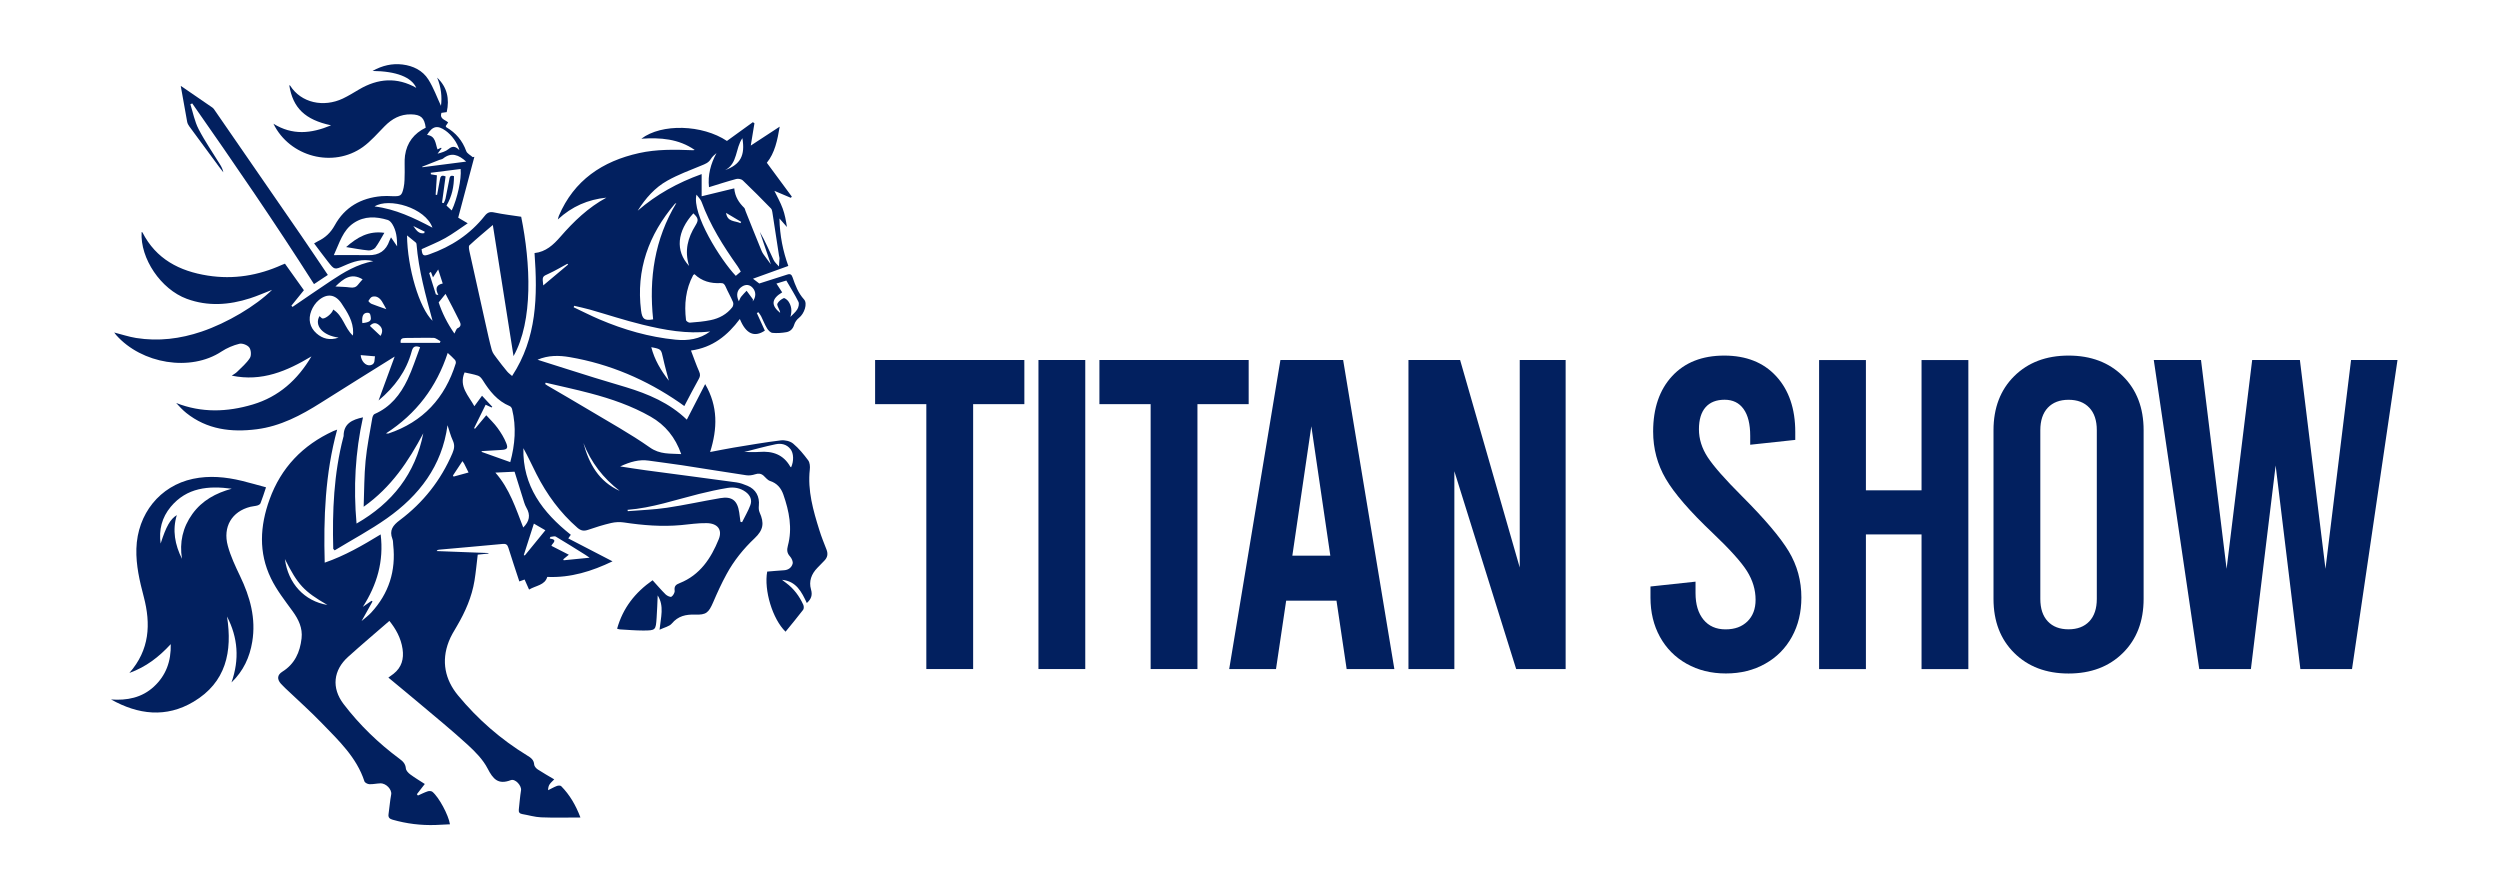 <?xml version="1.0" encoding="UTF-8"?> <svg xmlns="http://www.w3.org/2000/svg" id="a" viewBox="0 0 470 168"><defs><style> .b { fill-rule: evenodd; } .b, .c { fill: #02205f; } </style></defs><g><path class="c" d="M164.52,67.68h28.06v8.3h-9.63v49.8h-8.8v-49.8h-9.63v-8.3Z"></path><path class="c" d="M195.23,67.68h8.8v58.1h-8.8v-58.1Z"></path><path class="c" d="M206.69,67.68h28.06v8.3h-9.63v49.8h-8.8v-49.8h-9.63v-8.3Z"></path><path class="c" d="M251.26,112.92h-9.46l-1.91,12.86h-8.8l9.63-58.1h11.79l9.63,58.1h-8.97l-1.91-12.86h0ZM250.1,104.46l-3.57-24.32-3.57,24.32h7.14Z"></path><path class="c" d="M264.79,67.68h9.71l11.21,39.01v-39.01h8.63v58.1h-9.3l-11.62-37.19v37.19h-8.63v-58.1h0Z"></path><path class="c" d="M317.09,124.79c-2.16-1.22-3.83-2.9-5.02-5.06-1.19-2.16-1.78-4.62-1.78-7.39v-2.08l8.47-.91v2.16c0,2.11.5,3.76,1.49,4.98,1,1.22,2.38,1.83,4.15,1.83s3.08-.5,4.11-1.49c1.02-1,1.54-2.35,1.54-4.07,0-1.88-.54-3.68-1.62-5.4-1.08-1.71-3.22-4.09-6.43-7.14-4.32-4.09-7.26-7.5-8.84-10.21-1.58-2.71-2.37-5.67-2.37-8.88,0-4.37,1.19-7.85,3.57-10.42,2.38-2.57,5.64-3.86,9.79-3.86s7.41,1.3,9.79,3.9c2.38,2.6,3.57,6.09,3.57,10.46v1.49l-8.47.91v-1.66c0-2.21-.41-3.9-1.25-5.06-.83-1.16-2.02-1.74-3.57-1.74s-2.74.47-3.57,1.41c-.83.94-1.25,2.33-1.25,4.15s.55,3.58,1.66,5.27c1.11,1.69,3.24,4.11,6.39,7.26,4.32,4.32,7.26,7.79,8.84,10.42,1.58,2.63,2.37,5.52,2.37,8.67,0,2.77-.59,5.23-1.78,7.39-1.19,2.16-2.86,3.85-5.02,5.06-2.16,1.22-4.62,1.83-7.39,1.83s-5.23-.61-7.39-1.83h0Z"></path><path class="c" d="M341.99,125.79v-58.1h8.8v24.49h10.46v-24.49h8.8v58.1h-8.8v-25.32h-10.46v25.32h-8.8Z"></path><path class="c" d="M378.68,122.76c-2.6-2.57-3.9-5.96-3.9-10.17v-31.71c0-4.2,1.3-7.6,3.9-10.17,2.6-2.57,6-3.86,10.21-3.86s7.61,1.29,10.21,3.86c2.6,2.57,3.9,5.96,3.9,10.17v31.71c0,4.21-1.3,7.6-3.9,10.17-2.6,2.57-6,3.86-10.21,3.86s-7.61-1.29-10.21-3.86ZM392.79,116.82c.94-1,1.41-2.41,1.41-4.23v-31.71c0-1.83-.47-3.24-1.41-4.23-.94-1-2.24-1.49-3.9-1.49s-2.96.5-3.9,1.49c-.94,1-1.41,2.41-1.41,4.23v31.71c0,1.83.47,3.24,1.41,4.23.94,1,2.24,1.49,3.9,1.49s2.96-.5,3.9-1.49Z"></path><path class="c" d="M450.73,67.68l-8.55,58.1h-9.71l-4.65-38.27-4.65,38.27h-9.71l-8.55-58.1h8.88l4.81,39.26,4.81-39.26h8.97l4.81,39.26,4.81-39.26h8.72Z"></path></g><g><path class="b" d="M62.65,103.21c-.19-7.09.1-14.13,1.9-21.04.02-.06.05-.12.05-.18-.01-2.36,1.59-3.09,3.64-3.53-1.45,6.57-1.82,13.16-1.21,19.97,6.75-3.88,11.06-9.37,12.55-16.97-2.78,5.24-5.99,10.12-11.21,13.81.11-3.06.09-5.86.36-8.63.26-2.7.81-5.36,1.26-8.04.05-.28.21-.67.42-.76,2.99-1.29,4.87-3.67,6.21-6.49.93-1.95,1.57-4.03,2.36-6.08-1.11-.41-1.39.07-1.59.82-1.01,3.68-3.14,6.62-6.22,9.2,1.06-2.89,2.03-5.56,3.03-8.26-4.69,2.93-9.3,5.79-13.88,8.69-3.74,2.37-7.6,4.41-12.06,4.98-4.79.61-9.34.06-13.26-3.08-.68-.55-1.28-1.2-1.88-1.86,4.77,1.88,9.57,1.72,14.38.29,4.91-1.46,8.45-4.64,11.05-9.05-4.57,2.74-9.31,4.81-14.98,3.62.39-.27.75-.45,1.01-.72.84-.84,1.78-1.62,2.4-2.6.3-.47.23-1.52-.12-1.98s-1.31-.83-1.86-.69c-1.17.29-2.34.79-3.35,1.45-5.84,3.86-15,2.33-19.81-3.09-.12-.14-.23-.3-.37-.48,1.42.36,2.75.81,4.12,1.03,4.2.67,8.3.16,12.31-1.2,4.82-1.63,10.2-4.83,13.25-7.85-1.38.53-2.73,1.14-4.14,1.59-3.94,1.27-7.92,1.56-11.89.1-4.87-1.79-8.79-7.58-8.5-12.55.05.02.14.02.16.06,2.56,5.03,6.98,7.29,12.28,8.12,4.84.76,9.49,0,13.95-2.02.17-.08.34-.14.56-.22,1.2,1.68,2.39,3.34,3.56,4.99-.79.98-1.57,1.94-2.35,2.91.07.08.14.15.21.23,2.41-1.64,4.8-3.3,7.23-4.91,2.42-1.61,4.9-3.12,7.95-3.69-2.04-.54-3.78.1-5.48.85-1.8.79-1.8.82-3.04-.76-.87-1.11-1.71-2.25-2.6-3.43.33-.19.51-.31.7-.4,1.39-.66,2.4-1.59,3.19-3.02,1.86-3.39,4.93-5.13,8.78-5.46.66-.06,1.33-.03,1.99,0,1.6.05,1.82-.03,2.17-1.61.21-.94.17-1.94.2-2.91.03-1.04-.08-2.1.06-3.12.34-2.42,1.69-4.17,3.89-5.23-.25-1.88-.9-2.47-2.77-2.51-2-.04-3.57.83-4.94,2.22-1.33,1.34-2.58,2.82-4.09,3.91-5.59,4.01-13.78,1.88-16.83-4.37,3.56,2.21,7.07,1.88,10.84.3-4.9-1.04-7.18-3.27-7.86-7.52.06.02.14.01.16.05,2.08,3.29,6.31,4.14,9.91,2.44,1.05-.5,2.05-1.12,3.05-1.71,3.54-2.09,7.12-2.36,10.76-.3-.9-2.01-3.73-3.13-8.23-3.18,1.85-1.03,3.69-1.45,5.65-1.21,2,.25,3.78,1.12,4.85,2.82,1,1.59,1.64,3.4,2.37,4.95.22-1.64.04-3.5-.72-5.3,1.9,1.8,2.35,3.99,1.8,6.48-.36.05-.69.1-1,.14-.37,1.17.7,1.27,1.27,1.8-.16.23-.3.45-.46.68.04.07.06.19.12.23,1.79,1.04,3.03,2.51,3.74,4.48.17.46.8.76,1.22,1.14.1-.02.2-.05.31-.07-1,3.76-2,7.52-3.04,11.44.39.23,1,.59,1.79,1.06-1.45.97-2.78,1.97-4.22,2.78-1.43.8-2.96,1.4-4.45,2.09.12,1.21.33,1.36,1.44.97,4.14-1.46,7.69-3.78,10.43-7.24.53-.67,1-.81,1.81-.63,1.66.35,3.35.54,5.04.8,1.77,8.75,2.29,19.55-1.44,26.2-1.28-8.08-2.56-16.25-3.89-24.65-1.62,1.39-3.05,2.56-4.4,3.82-.19.18-.07.78.01,1.16,1,4.56,2.02,9.12,3.04,13.67.37,1.63.71,3.27,1.16,4.88.16.56.58,1.06.94,1.54.62.84,1.27,1.66,1.94,2.47.23.28.55.51.93.85,4.68-7.14,4.8-15.02,4.22-23.11,2.12-.23,3.53-1.54,4.84-3.04,2.51-2.89,5.25-5.53,8.67-7.38-3.44.35-6.46,1.63-9.13,4.1.09-.32.12-.51.19-.68,2.86-6.7,8.19-10.27,15.09-11.8,3.3-.73,6.65-.67,10-.54.15,0,.29.01.45-.05-3.03-2.1-6.45-2.35-10.03-2.11,3.82-2.9,11.47-2.66,16.09.42,1.64-1.19,3.26-2.36,4.88-3.53.1.07.19.14.29.21-.23,1.42-.47,2.85-.69,4.19,1.75-1.15,3.54-2.31,5.44-3.56-.43,2.57-.93,4.97-2.42,6.79,1.61,2.19,3.16,4.28,4.7,6.37l-.19.22c-1.02-.43-2.03-.87-3.09-1.31.54,1.12,1.15,2.19,1.56,3.32.41,1.11.62,2.28.8,3.48-.41-.46-.82-.93-1.41-1.61.07,3.27.67,6.15,1.67,8.93-2.12.76-4.25,1.53-6.64,2.4.61.47.94.71,1.18.9,1.75-.56,3.53-1.11,5.29-1.69.55-.18.79.01.97.53.51,1.49,1.06,2.95,2.16,4.16.7.77.04,2.68-.94,3.44-.4.31-.77.81-.91,1.29-.24.81-.75,1.29-1.48,1.42-.86.15-1.76.21-2.62.13-.37-.04-.79-.48-1.01-.85-.44-.73-.74-1.53-1.12-2.29-.13-.26-.33-.49-.5-.74l-.3.15c.5,1.11,1.01,2.21,1.51,3.31-1.98,1.32-3.57.61-4.7-2.19-2.31,3.09-5.11,5.37-9.19,5.93.54,1.41.99,2.71,1.54,3.96.23.52.21.89-.07,1.38-.93,1.64-1.78,3.33-2.72,5.1-.26-.19-.57-.42-.9-.65-6.27-4.33-13.13-7.26-20.65-8.55-1.98-.34-4.02-.38-6.05.49,3.62,1.14,7.12,2.27,10.64,3.36,1.99.62,3.99,1.19,5.98,1.8,4.19,1.28,8.18,2.95,11.45,6.11,1.14-2.21,2.25-4.35,3.45-6.69,2.44,4.21,2.31,8.36.93,12.77,1.55-.29,2.98-.59,4.42-.83,2.95-.48,5.9-1,8.87-1.36.75-.09,1.74.13,2.31.6,1.08.9,1.99,2.02,2.84,3.16.31.42.37,1.16.3,1.72-.44,3.97.64,7.7,1.8,11.41.38,1.23.87,2.44,1.34,3.64.31.8.2,1.47-.4,2.08-.44.45-.88.91-1.32,1.36-1.12,1.15-1.64,2.52-1.19,4.07.31,1.08.02,1.81-.79,2.54-.97-2.07-1.97-4.11-4.66-4.36.25.2.5.4.76.58,1.46,1.08,2.5,2.49,3.24,4.12.12.26.12.73-.03.93-1.07,1.4-2.2,2.75-3.31,4.12-2.44-2.36-4.09-7.8-3.45-11.3,1.04-.08,2.1-.19,3.16-.25.84-.05,1.43-.52,1.62-1.23.11-.39-.18-1.03-.5-1.38-.57-.62-.6-1.22-.4-1.98.89-3.31.25-6.52-.85-9.66-.42-1.19-1.18-2.12-2.5-2.54-.47-.15-.83-.66-1.23-1.01-.48-.41-.97-.44-1.58-.24-.51.17-1.11.26-1.64.18-4.02-.6-8.04-1.26-12.06-1.88-2.09-.32-4.19-.56-6.28-.87-1.82-.26-3.48.21-5.38,1.09,1.78.27,3.28.52,4.79.72,5.69.76,11.38,1.5,17.07,2.28.71.1,1.41.36,2.07.64,1.57.65,2.31,2.02,2.14,3.73-.04.42-.03.9.14,1.27.9,2,.73,3.29-.92,4.85-2.11,1.99-3.91,4.22-5.29,6.76-.94,1.71-1.75,3.5-2.52,5.29-.85,1.96-1.31,2.39-3.39,2.32-1.73-.06-3.19.25-4.39,1.68-.46.55-1.39.72-2.3,1.16.24-2.35.91-4.46-.35-6.45-.06,1.4-.1,2.79-.2,4.19-.16,2.36-.17,2.4-2.54,2.41-1.45,0-2.9-.13-4.35-.21-.15,0-.29-.07-.54-.13,1.09-3.9,3.38-6.81,6.67-9.11.84.92,1.61,1.83,2.46,2.67.27.26.89.55,1.09.42.32-.21.65-.78.6-1.14-.12-.86.24-1.14.96-1.42,3.81-1.52,5.88-4.66,7.33-8.25.72-1.79-.22-2.99-2.28-3.02-1.6-.03-3.21.22-4.81.37-3.61.33-7.18.04-10.76-.5-.78-.12-1.63-.07-2.4.11-1.47.34-2.92.8-4.35,1.29-.78.26-1.33.15-1.96-.39-3.26-2.84-5.76-6.26-7.71-10.1-.83-1.62-1.57-3.28-2.46-4.87-.16,7.09,3.61,12.07,8.92,16.28-.13.18-.26.37-.48.68,2.77,1.44,5.5,2.85,8.32,4.31-3.88,1.86-7.84,3.12-12.27,2.93-.45,1.57-2.11,1.6-3.42,2.38-.29-.65-.55-1.24-.84-1.89-.31.11-.58.21-.99.36-.7-2.13-1.4-4.22-2.06-6.33-.18-.58-.43-.78-1.07-.72-3.99.38-7.98.72-11.97,1.08-.15.01-.3.04-.45.26,3.24.12,6.49.25,9.74.37,0,.03,0,.07,0,.1-.67.07-1.34.13-2.01.2-.2,1.66-.35,3.29-.61,4.9-.5,3.06-1.73,5.85-3.29,8.51-.56.95-1.15,1.9-1.54,2.92-1.44,3.7-.71,7.18,1.73,10.13,3.7,4.48,8.05,8.28,13.02,11.31.67.41,1.24.79,1.3,1.69.02.33.37.73.68.93,1,.65,2.04,1.24,3.09,1.86-.3.32-.62.58-.85.91-.2.29-.3.65-.3,1.13.55-.27,1.08-.58,1.65-.8.24-.09.67-.11.81.04,1.61,1.63,2.74,3.57,3.62,5.89-2.57,0-4.98.07-7.39-.03-1.19-.05-2.36-.41-3.54-.61-.49-.08-.72-.33-.66-.84.14-1.21.22-2.43.42-3.63.14-.84-1.07-2.24-1.93-1.91-2.35.9-3.32-.18-4.35-2.18-.87-1.69-2.32-3.16-3.75-4.47-2.93-2.68-6.01-5.2-9.05-7.76-1.87-1.58-3.77-3.13-5.86-4.87.42-.31.71-.51.98-.72,1.52-1.2,1.96-2.8,1.69-4.65-.3-2.1-1.31-3.84-2.48-5.29-2.63,2.28-5.22,4.47-7.74,6.74-2.81,2.52-3.18,5.86-.87,8.89,3,3.93,6.54,7.35,10.52,10.3.64.47,1.11.93,1.19,1.8.03.41.47.87.84,1.14.88.65,1.83,1.21,2.72,1.79-.52.68-1.01,1.3-1.49,1.92.07.08.14.17.2.25.61-.27,1.21-.58,1.84-.79.26-.09.68-.07.88.09,1.23,1.02,3.03,4.37,3.3,6.11-.92.05-1.82.1-2.72.13-2.73.09-5.42-.24-8.05-.99-.57-.16-.87-.41-.78-1.04.18-1.24.27-2.49.5-3.71.17-.9-.93-2.12-2.03-2.09-.69.02-1.39.19-2.07.16-.33-.01-.85-.28-.93-.54-1.47-4.51-4.83-7.65-7.98-10.91-2.21-2.29-4.6-4.41-6.91-6.61-.27-.26-.54-.53-.8-.81-.78-.88-.71-1.68.27-2.29,2.32-1.45,3.3-3.65,3.6-6.25.22-1.94-.55-3.54-1.66-5.08-1.46-2.01-3.03-4-4.1-6.22-2.35-4.84-2.06-9.84-.26-14.82,2.17-6,6.24-10.21,11.99-12.86.14-.06.29-.11.72-.27-2.26,8.29-2.57,16.58-2.34,25.01,3.77-1.3,7.11-3.23,10.52-5.31.62,5.07-.7,9.49-3.35,13.62.55-.38,1.09-.76,1.64-1.14.06.04.12.09.18.13-.64,1.14-1.28,2.28-2.06,3.68.73-.63,1.33-1.06,1.81-1.59,3.33-3.6,4.67-7.86,4.14-12.72-.04-.38-.01-.78-.15-1.12-.63-1.63.08-2.56,1.39-3.54,4.4-3.3,7.72-7.5,9.89-12.58.36-.85.47-1.54.07-2.4-.42-.9-.66-1.89-.99-2.87-1.04,7.68-5.34,13.23-11.4,17.51-3.13,2.21-6.54,4.02-9.82,6.02-.08-.09-.16-.17-.24-.26h-.02ZM119.9,39.6c3.51-3.04,7.47-5.24,12.01-6.87v4.17c2.13-.52,4.07-.99,6.13-1.49.14,1.58.88,2.69,1.87,3.66.14.14.17.4.25.6,1.01,2.51,2,5.03,3.03,7.52.19.46.53.86.82,1.27.27.38.56.76.92,1.25-.73-2.15-1.4-4.13-2.08-6.11,1,1.71,1.75,3.5,2.58,5.26.22.47.66.83,1.01,1.24.04-.52.09-1.04.11-1.55,0-.15-.07-.31-.09-.46-.42-2.74-.83-5.48-1.26-8.22-.04-.24-.1-.52-.26-.68-1.74-1.78-3.49-3.56-5.3-5.28-.26-.25-.86-.36-1.23-.26-1.72.46-3.41,1.02-5.12,1.54-.25-2.28.32-4.39,1.41-6.41-.42.34-.81.69-1.06,1.11-.42.71-1.08.95-1.8,1.24-2.15.88-4.35,1.7-6.37,2.83-2.36,1.31-4.12,3.34-5.57,5.63h0ZM102.58,71.96c-.03.08-.06.16-.09.24.15.1.29.21.44.3,2.58,1.51,5.18,3,7.74,4.54,3.86,2.32,7.83,4.5,11.5,7.08,1.91,1.35,3.78,1.12,5.9,1.25-1.11-3.15-2.98-5.46-5.75-7.04-3.56-2.03-7.4-3.35-11.34-4.39-2.79-.74-5.61-1.34-8.41-2h0ZM89.13,80.49c.06.04.12.08.17.12.69-.83,1.38-1.65,2.12-2.54.71.79,1.5,1.53,2.12,2.39.64.88,1.23,1.83,1.63,2.84.4.99.15,1.23-.9,1.29-1.24.07-2.47.15-3.71.22,0,.05,0,.1-.01.15,1.76.63,3.52,1.25,5.38,1.92.89-3.29,1.17-6.6.34-9.96-.05-.22-.24-.49-.44-.57-2.34-.97-3.8-2.84-5.09-4.9-.21-.33-.52-.7-.87-.82-.83-.28-1.69-.42-2.53-.61-1.13,2.66.77,4.37,1.84,6.35.46-.63.91-1.24,1.44-1.97.71.76,1.32,1.42,1.93,2.08-.04.04-.08.09-.13.13-.36-.17-.71-.33-1.12-.52-.75,1.52-1.46,2.97-2.18,4.42h0ZM130.56,51.55c-.14.1-.22.13-.24.17-1.43,2.66-1.7,5.51-1.35,8.45.02.2.48.51.72.49,1.31-.1,2.64-.21,3.93-.48,1.61-.33,3.03-1.1,4.06-2.43.17-.22.24-.69.13-.95-.42-.99-.96-1.91-1.39-2.9-.2-.47-.42-.71-.97-.68-1.84.1-3.51-.35-4.89-1.68h0ZM74.66,46.3c0-1.61-.16-2.94-.89-4.14-.2-.33-.53-.71-.88-.81-2.19-.66-4.35-.77-6.37.56-2.09,1.39-2.67,3.71-3.76,6.05,2.3,0,4.41-.03,6.52.01,2,.04,3.3-.85,3.94-2.73.06-.17.15-.32.29-.62.37.55.68,1.01,1.14,1.68h0ZM127.15,38.17c-.14.08-.24.11-.29.17-4.92,5.79-7.3,12.39-6.34,20.03.21,1.66.68,1.95,2.27,1.67-.81-7.71.26-15.06,4.37-21.88h0ZM117.97,95.84c.02.09.04.17.06.26,2.45-.2,4.91-.28,7.33-.64,3.36-.5,6.69-1.24,10.04-1.81,2.21-.38,3.24.44,3.57,2.67.09.59.16,1.19.24,1.78.1.02.2.05.3.07.52-1.06,1.14-2.09,1.55-3.19.37-.98,0-1.85-.86-2.49-1.03-.76-2.22-.96-3.42-.76-1.8.3-3.59.69-5.36,1.13-4.46,1.11-8.82,2.63-13.46,2.99h0ZM133.49,62.32c-4.34.51-8.56-.27-12.73-1.29-3.34-.81-6.61-1.9-9.91-2.84-.96-.27-1.94-.47-2.91-.7-.03.09-.06.18-.09.28,1.62.76,3.21,1.58,4.86,2.28,4.58,1.95,9.33,3.32,14.3,3.81,2.32.23,4.52-.08,6.48-1.53h0ZM72.56,81.48c.29.02.39.05.47.02,6.51-2.19,10.63-6.68,12.65-13.18.06-.19-.01-.51-.15-.66-.38-.43-.83-.81-1.36-1.31-2.1,6.4-5.87,11.43-11.61,15.13h0ZM63.66,63.47c-3.04-.4-4.61-2.31-3.59-4.04.2.15.4.45.61.45.62.01,1.88-1.09,1.95-1.69,1.88,1.15,2.14,3.47,3.71,4.9.02-.22.05-.36.05-.51.05-2.15-1.07-3.86-2.18-5.53-1.14-1.71-2.68-1.95-4.26-.64-.62.51-1.14,1.28-1.43,2.04-.61,1.57-.3,3.09.99,4.23,1.14,1.01,2.51,1.36,4.15.79h0ZM139.27,51.07c-.23-.4-.4-.74-.62-1.04-2.69-3.79-5.15-7.7-6.76-12.09-.17-.46-.57-.83-.95-1.35-.92,3.63,4.56,12.31,7.39,15.27.28-.24.57-.49.94-.8h0ZM93.13,88.85c2.68,3.03,3.84,6.74,5.24,10.32,1.16-1.15,1.41-2.33.6-3.71-.36-.61-.52-1.35-.75-2.04-.52-1.65-1.03-3.3-1.48-4.74-1.21.06-2.32.11-3.62.17h0ZM76.52,44.25c.07,6.09,2.3,13.67,4.8,16.06-1.29-4.76-2.62-9.52-3.02-14.47-.01-.11-.11-.23-.2-.3-.58-.48-1.17-.95-1.59-1.29h0ZM84.92,39.57c1.07-2.24,1.86-5.88,1.68-7.8-1.88.24-3.75.47-5.62.71.01.1.02.2.03.29.35.06.7.12,1.13.19-.08,1.26-.16,2.45-.24,3.65.09.01.18.02.27.04.18-.97.36-1.93.54-2.9.09-.5.22-.95,1.06-.58-.22,1.63-.45,3.28-.67,4.94.11.02.21.05.32.07.11-.27.27-.53.33-.81.25-1.17.46-2.34.7-3.52.09-.44.08-1.02.9-.73,0,1.92-.37,3.77-1.41,5.53.3.28.61.57,1,.93h0ZM86.37,28.23c-.38-1.4-1.47-2.86-2.6-3.66-1.53-1.09-2.46-.89-3.49.8,1.64.18,1.57,1.63,1.97,2.72.27-.13.47-.22.67-.32.03.04.06.08.09.12-.25.33-.5.67-.75,1,.75-.2,1.52-.41,2.07-.87.7-.58,1.25-.58,2.02.2h0ZM81.3,42.8c-1.32-3.76-8.2-5.7-10.88-3.99,3.91.48,7.39,2.15,10.88,3.99ZM83.77,55.24c-.36.45-.76.94-1.3,1.61.62,1.9,1.61,3.93,2.96,5.86.25-.44.35-.91.6-1.01.73-.3.6-.84.39-1.27-.86-1.77-1.79-3.51-2.66-5.18h0ZM148.58,59.59c.45-.48.99-.9,1.32-1.45.23-.38.38-1.04.21-1.39-.66-1.34-1.47-2.61-2.28-4.01-.5.15-1.14.35-1.86.57.41.63.75,1.14,1.08,1.65-2.02,1.21-2.15,2.43-.39,3.85.01-.19-.07-.35-.13-.51-.15-.41-.51-.93-.38-1.21.21-.44.71-.83,1.18-1.04.17-.08.69.32.89.61.61.88.7,1.85.37,2.92h0ZM129.55,50c-.91-2.9-.23-5.31,1.19-7.6.63-1.02.56-1.39-.39-2.29-3.07,3.37-3.44,7.04-.8,9.89h0ZM139.85,84.97c1.02,0,1.96.06,2.9-.01,2.5-.2,4.54.49,5.83,2.79.03.05.1.06.15.1.53-1.15.49-2.63-.1-3.39-.72-.94-1.76-1.16-2.81-.94-1.99.41-3.96.96-5.97,1.47h0ZM103.47,100.94c-.04.1-.08.2-.12.3,1.72.24.37.96.32,1.38,1.12.57,2.17,1.11,3.27,1.67-.41.34-.73.6-1.05.86.03.06.06.12.09.18,1.53-.15,3.07-.3,4.87-.48-.43-.29-.63-.43-.83-.56-1.83-1.14-3.66-2.3-5.52-3.4-.25-.15-.68.03-1.03.05h0ZM102.53,99.69c-.68-.4-1.3-.75-2.16-1.25-.65,2.04-1.28,3.98-1.9,5.92.07.02.13.04.2.06,1.29-1.58,2.58-3.16,3.86-4.73h0ZM79.37,31.34s.03.07.04.1c2.73-.35,5.46-.7,8.23-1.06-1.39-1.26-2.77-1.84-4.35-.57-.19.15-.47.17-.71.26-1.07.42-2.14.84-3.21,1.27h0ZM61.55,113.73c-4.45-2.58-5.55-3.78-7.99-8.63.6,4.61,3.69,7.92,7.99,8.63ZM122.44,65.27c.61,2.36,1.78,4.33,3.3,6.3-.39-1.51-.78-2.84-1.07-4.19-.38-1.74-.35-1.75-2.23-2.11h0ZM75.33,64.46h7.37c.04-.1.07-.21.11-.31-.43-.22-.85-.61-1.29-.63-1.76-.05-3.53.03-5.29.02-.68,0-1.01.21-.9.92h0ZM68.18,52.52c-2.18-1.32-3.65-.09-5.12,1.34.96.06,1.86.06,2.74.18.63.09,1.1,0,1.5-.51.28-.37.61-.71.88-1.02h0ZM136.33,31.98c2.89-1.07,3.78-2.74,3.24-6-1.36,1.92-.85,4.75-3.24,6ZM83.23,53.29c-.29-.89-.53-1.65-.85-2.63-.35.52-.56.85-.98,1.48-.17-.44-.28-.73-.39-1.02-.11.07-.22.15-.32.22.42,1.33.84,2.67,1.25,4,.16.05.32.09.48.14-.64-1.18-.43-1.93.81-2.18h0ZM116.51,92.29c-3.1-2.38-5.4-5.35-6.83-9.01,1.05,3.93,2.91,7.25,6.83,9.01h0ZM141.49,56.69c.68-.85.65-1.85.03-2.56-.56-.64-1.3-.73-2.03-.25-.93.6-1.16,1.6-.59,2.76.16-.31.25-.62.44-.86.31-.4.68-.75,1.02-1.12.39.53.8,1.06,1.18,1.6.05.07-.01.21-.04.44h0ZM106.81,49.74c-.05-.05-.1-.1-.15-.15-1.15.62-2.28,1.3-3.46,1.84-1.25.57-1.28.51-1.07,2.23,1.65-1.38,3.17-2.65,4.68-3.93h0ZM72.63,58.13c-.25-.45-.51-.97-.82-1.46-.42-.65-1.02-1.1-1.81-.89-.3.08-.55.49-.74.8-.03.05.34.44.58.54.91.36,1.84.67,2.8,1.01h0ZM86.93,86.71c-.65.99-1.21,1.84-1.78,2.69.04.07.08.13.13.2.91-.25,1.82-.49,2.81-.77-.32-.65-.59-1.18-.85-1.7-.04-.08-.1-.14-.3-.43h0ZM67.81,66.75c.07,1.1.93,2.1,1.84,1.91.98-.21.7-1.13.86-1.67-.95-.08-1.79-.16-2.7-.23h0ZM69.53,61.26c.7.65,1.35,1.27,2.01,1.89.42-.69.46-1.42-.26-2.03-.53-.45-1.11-.56-1.74.14ZM68.13,60.74c1.25-.12,1.7-.41,1.58-1.07-.07-.39-.03-.94-.73-.87-.71.07-.99.65-.86,1.94h0ZM139.2,41.95c.05-.08.1-.15.15-.23-.93-.55-1.85-1.11-2.85-1.7.25,1.77,1.73,1.46,2.7,1.93ZM79.75,43.83c.03-.09.07-.18.1-.27-.72-.36-1.43-.72-2.15-1.07.53.75,1.02,1.55,2.04,1.35Z"></path><path class="b" d="M50.01,91.62c-.37,1.1-.67,2.06-1.04,3-.08.19-.38.36-.61.42-.42.12-.88.13-1.3.24-3.45.87-5.21,3.75-4.23,7.34.53,1.96,1.42,3.84,2.3,5.68,1.89,3.93,3.02,7.97,2.29,12.36-.48,2.9-1.65,5.48-3.9,7.64,1.53-4.35,1.21-8.43-.84-12.4,1.03,6.59-.16,12.38-6.3,16.03-5.14,3.06-10.39,2.44-15.5-.43,3,.22,5.79-.32,8.05-2.41,2.25-2.08,3.25-4.72,3.17-7.99-2.23,2.42-4.62,4.27-7.78,5.42,3.83-4.36,4.05-9.2,2.71-14.31-.78-2.97-1.48-5.94-1.39-9.05.19-6.55,4.42-11.82,10.64-13.14,3.08-.65,6.16-.36,9.2.38,1.49.36,2.97.8,4.51,1.21h0ZM34.21,105.06c-.49-3.09.13-5.9,1.96-8.44,1.84-2.55,4.43-3.93,7.4-4.74-4.35-.59-8.44-.24-11.48,3.41-1.65,1.99-2.26,4.33-1.89,6.9,1.02-3.2,1.8-4.59,3.04-5.35-.87,2.85-.35,5.58.97,8.22h0Z"></path><path class="b" d="M61.64,51.68c-.91.6-1.79,1.19-2.61,1.73-7.34-11.54-15.07-22.79-22.89-33.97-.12.05-.24.11-.35.16.5,1.57.8,3.24,1.55,4.68,1.18,2.29,2.67,4.43,4.02,6.63.28.45.52.92.63,1.49-.26-.34-.53-.67-.79-1.02-1.87-2.54-3.75-5.08-5.61-7.62-.18-.25-.34-.54-.4-.84-.41-2.23-.81-4.47-1.2-6.71,0-.04.05-.1.02-.05,1.96,1.34,3.93,2.68,5.89,4.04.25.17.43.46.6.72,5.36,7.76,10.72,15.52,16.07,23.29,1.7,2.46,3.35,4.96,5.06,7.47h0Z"></path><path class="b" d="M65.07,46.45c2.11-1.87,4.25-3.09,7.19-2.68-.6,1.01-1.08,1.96-1.7,2.79-.25.32-.87.56-1.29.52-1.34-.12-2.67-.39-4.2-.63h0Z"></path></g></svg> 
